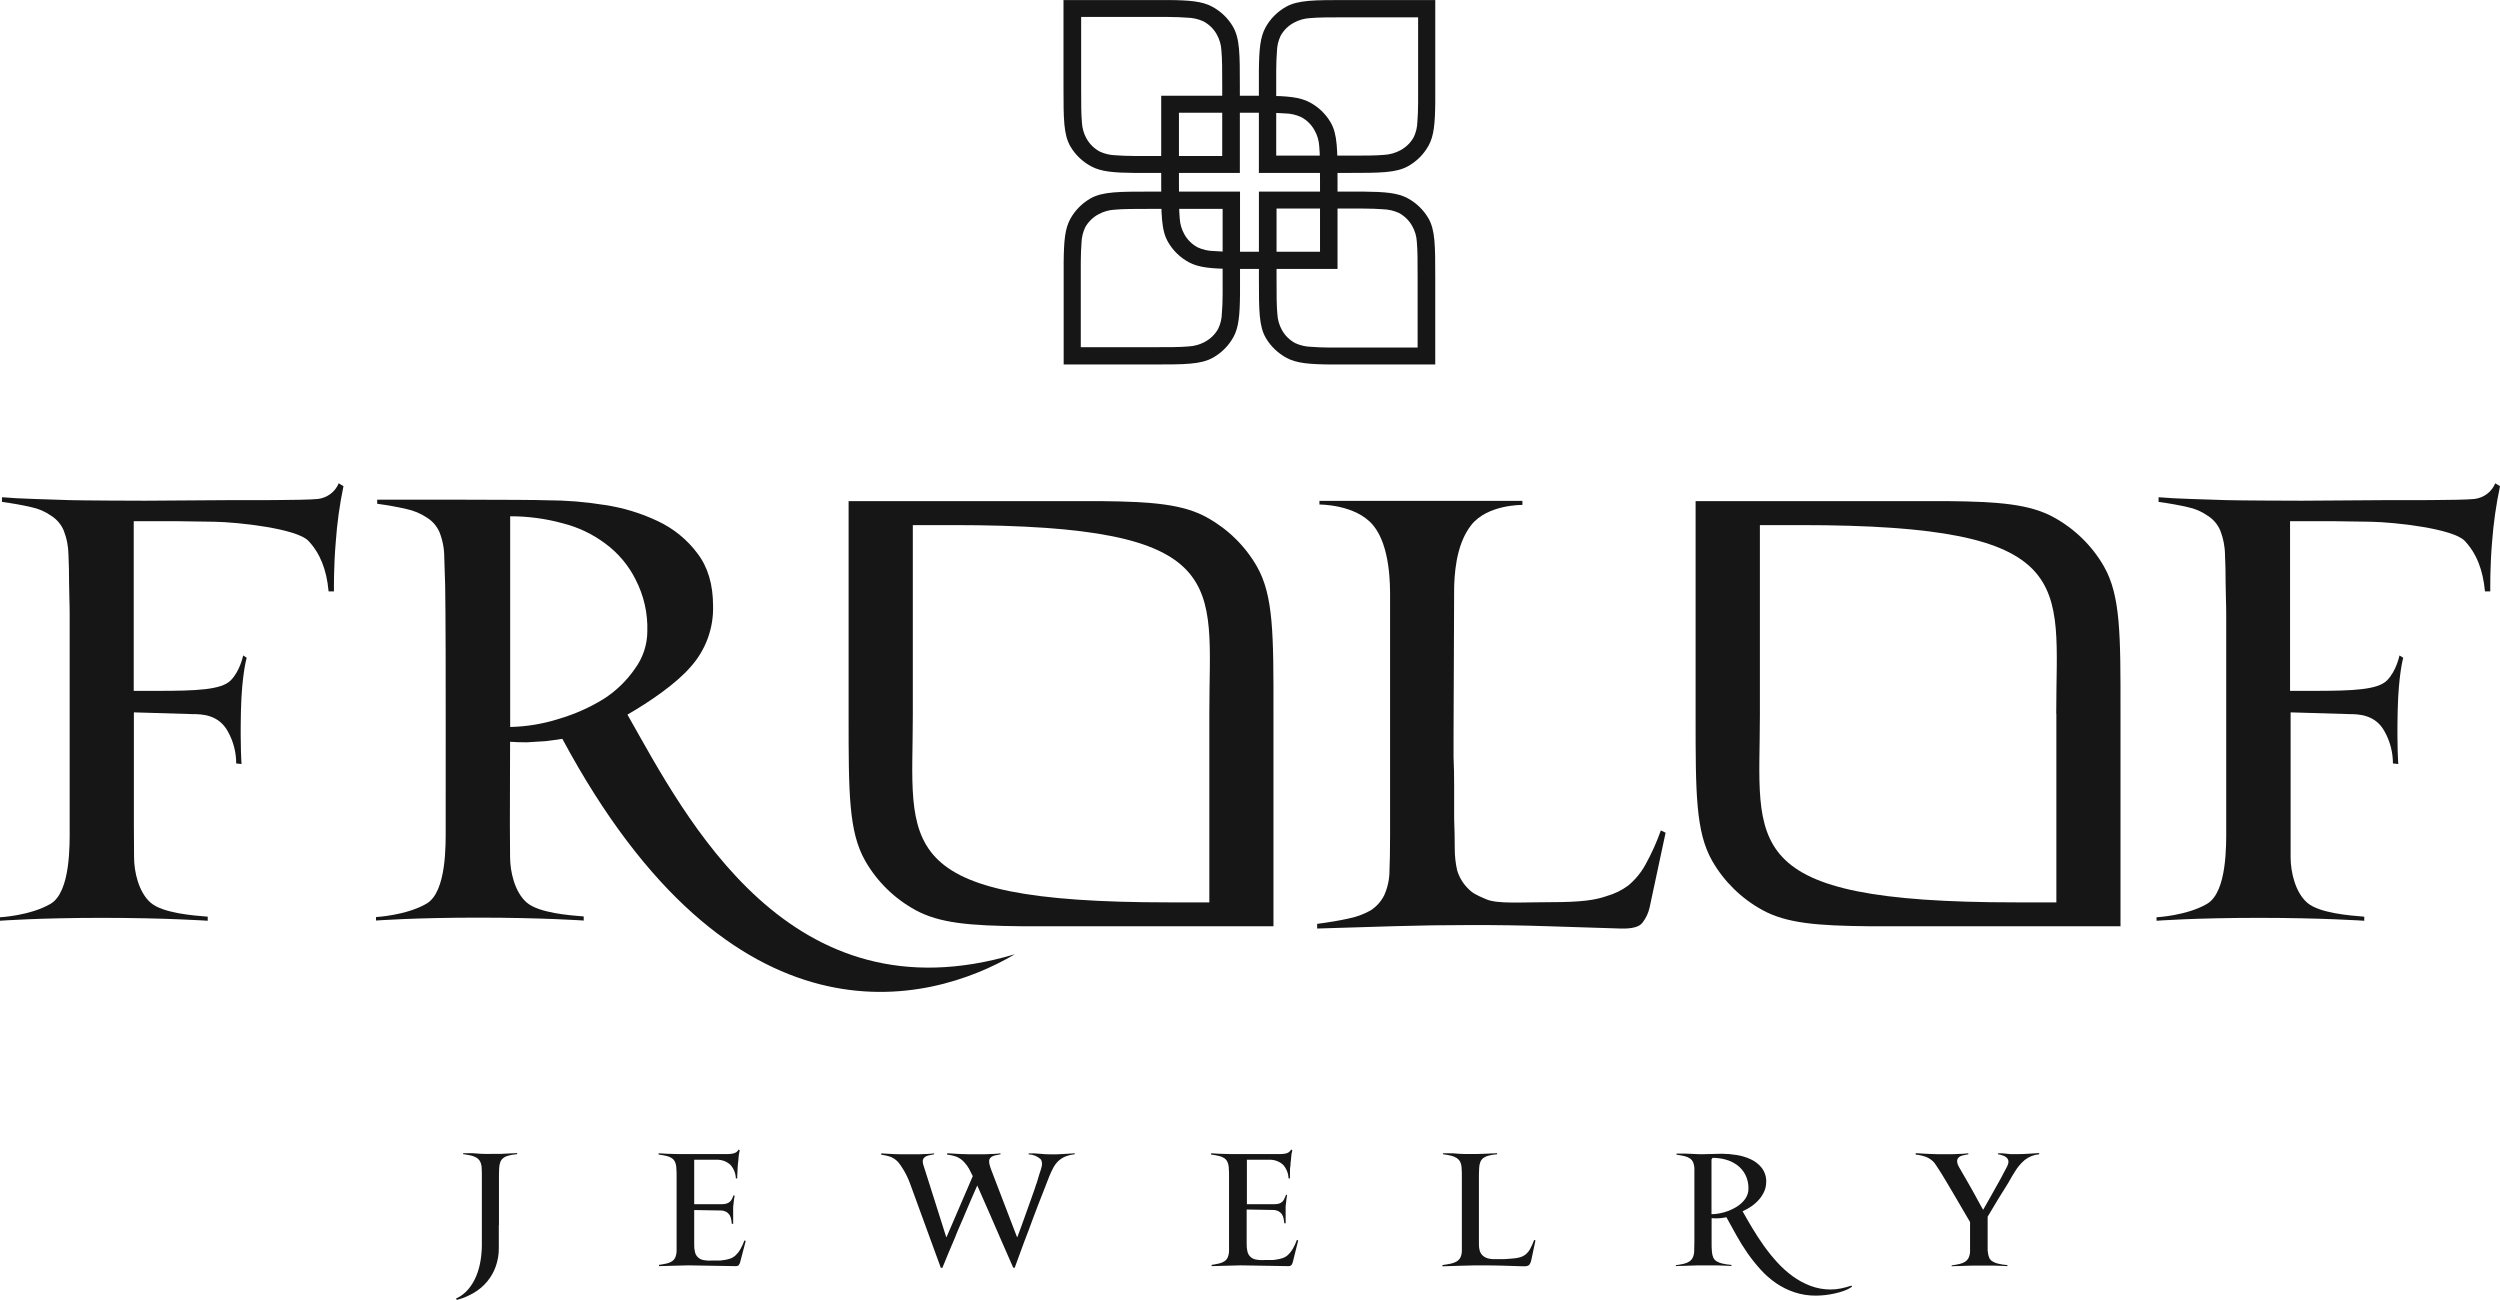 <?xml version="1.0" encoding="UTF-8"?> <svg xmlns="http://www.w3.org/2000/svg" width="150" height="78" viewBox="0 0 150 78" fill="none"><g clip-path="url(#clip0_1_1716)"><path fill-rule="evenodd" clip-rule="evenodd" d="M72.724 0.396C72.129 0.077 71.376 0.013 70.076 0.002H63.81V5.23C63.81 7.127 63.811 8.074 64.224 8.785C64.52 9.29 64.953 9.705 65.475 9.983C66.07 10.303 66.823 10.364 68.124 10.377H74.391V5.149C74.391 3.253 74.391 2.306 73.975 1.594C73.679 1.089 73.246 0.675 72.724 0.396ZM73.333 9.362V5.149C73.333 4.182 73.333 3.524 73.283 3.017C73.266 2.684 73.171 2.358 73.007 2.066C72.823 1.734 72.545 1.462 72.207 1.282C71.904 1.143 71.576 1.068 71.242 1.061C70.922 1.033 70.545 1.022 70.076 1.017H64.869V5.23C64.869 6.197 64.869 6.856 64.916 7.362C64.934 7.696 65.028 8.021 65.192 8.314C65.377 8.644 65.654 8.916 65.992 9.098C66.295 9.236 66.624 9.311 66.958 9.318C67.277 9.345 67.654 9.356 68.124 9.36H73.333V9.362Z" fill="#161616"></path><path fill-rule="evenodd" clip-rule="evenodd" d="M85.711 8.743C86.037 8.16 86.102 7.422 86.116 6.147V5.81V0.002H80.783C78.851 0.002 77.883 0.002 77.16 0.409C76.644 0.699 76.221 1.123 75.938 1.634C75.612 2.218 75.547 2.955 75.533 4.231V4.568V10.375H80.866C82.798 10.375 83.766 10.375 84.489 9.968C85.005 9.679 85.428 9.255 85.711 8.743ZM76.578 9.338H80.877C81.861 9.338 82.533 9.338 83.052 9.292C83.391 9.272 83.722 9.179 84.02 9.019C84.358 8.839 84.635 8.567 84.82 8.237C84.962 7.94 85.038 7.617 85.044 7.29C85.071 6.975 85.082 6.607 85.087 6.147V1.039H80.783C79.799 1.039 79.127 1.039 78.609 1.086C78.269 1.104 77.938 1.197 77.64 1.359C77.302 1.538 77.025 1.81 76.841 2.14C76.698 2.437 76.622 2.76 76.616 3.088C76.589 3.4 76.578 3.77 76.573 4.231V9.338H76.578Z" fill="#161616"></path><path fill-rule="evenodd" clip-rule="evenodd" d="M77.2 21.475C77.795 21.794 78.547 21.858 79.848 21.869H86.115V16.643C86.115 14.747 86.115 13.8 85.7 13.088C85.404 12.584 84.972 12.169 84.451 11.89C83.856 11.571 83.103 11.509 81.802 11.496C81.614 11.496 81.558 11.496 81.461 11.496H75.535V16.725C75.535 18.621 75.535 19.568 75.951 20.279C76.247 20.783 76.679 21.196 77.2 21.475ZM76.593 12.509V16.722C76.593 17.689 76.593 18.348 76.643 18.854C76.66 19.188 76.755 19.513 76.919 19.806C77.102 20.137 77.38 20.41 77.719 20.59C78.021 20.728 78.35 20.803 78.684 20.81C79.004 20.839 79.379 20.85 79.848 20.854H85.057V16.643C85.057 15.676 85.057 15.018 85.01 14.511C84.993 14.177 84.897 13.852 84.732 13.56C84.548 13.229 84.271 12.957 83.934 12.776C83.631 12.638 83.302 12.563 82.968 12.555C82.649 12.529 82.272 12.518 81.802 12.514H76.593V12.509Z" fill="#161616"></path><path fill-rule="evenodd" clip-rule="evenodd" d="M71.336 15.738C71.932 16.058 72.684 16.122 73.985 16.135H80.252V10.893C80.252 8.999 80.252 8.05 79.837 7.341C79.542 6.835 79.109 6.421 78.588 6.143C77.992 5.823 77.24 5.759 75.939 5.746H69.672V10.975C69.672 12.869 69.672 13.818 70.087 14.527C70.38 15.037 70.813 15.457 71.336 15.738ZM70.737 6.761V10.977C70.737 11.941 70.737 12.6 70.784 13.109C70.803 13.441 70.899 13.766 71.062 14.058C71.246 14.389 71.522 14.661 71.86 14.842C72.162 14.981 72.492 15.056 72.826 15.062C73.145 15.089 73.522 15.1 73.992 15.104H79.201V10.893C79.201 9.928 79.201 9.27 79.154 8.761C79.132 8.427 79.035 8.102 78.868 7.81C78.685 7.479 78.408 7.206 78.071 7.026C77.768 6.886 77.439 6.811 77.105 6.805C76.784 6.779 76.409 6.768 75.939 6.764H70.737V6.761Z" fill="#161616"></path><path fill-rule="evenodd" clip-rule="evenodd" d="M64.222 13.128C63.897 13.712 63.834 14.45 63.82 15.725C63.82 15.91 63.82 15.967 63.82 16.062V21.869H69.151C71.085 21.869 72.051 21.869 72.776 21.462C73.291 21.172 73.714 20.748 73.999 20.237C74.324 19.654 74.389 18.916 74.401 17.641C74.401 17.456 74.401 17.398 74.401 17.304C74.401 17.24 74.401 17.156 74.401 17.002V11.496H69.059C67.127 11.496 66.159 11.496 65.435 11.903C64.924 12.194 64.504 12.618 64.222 13.128ZM73.37 12.533H69.059C68.075 12.533 67.403 12.533 66.884 12.58C66.545 12.599 66.214 12.692 65.916 12.853C65.578 13.033 65.3 13.305 65.114 13.635C64.974 13.932 64.897 14.254 64.89 14.582C64.863 14.897 64.851 15.264 64.847 15.725V20.832H69.144C70.13 20.832 70.802 20.832 71.319 20.786C71.659 20.768 71.991 20.675 72.289 20.513C72.627 20.333 72.905 20.062 73.089 19.731C73.232 19.434 73.308 19.112 73.313 18.784C73.343 18.471 73.354 18.101 73.358 17.641V12.533H73.37Z" fill="#161616"></path><path fill-rule="evenodd" clip-rule="evenodd" d="M37.647 42.877C38.977 42.11 40.567 41.022 41.437 40.014C42.34 39.004 42.821 37.698 42.784 36.355C42.784 35.078 42.476 34.033 41.859 33.221C41.242 32.386 40.422 31.716 39.473 31.27C38.462 30.788 37.382 30.46 36.27 30.297C35.128 30.111 33.973 30.018 32.815 30.017C31.865 29.971 24.151 29.982 22.632 29.982V30.226C23.306 30.319 23.879 30.424 24.378 30.539C24.824 30.633 25.247 30.811 25.625 31.063C25.957 31.273 26.217 31.576 26.37 31.933C26.559 32.411 26.655 32.918 26.656 33.431C26.704 34.59 26.727 35.681 26.727 36.703C26.75 37.725 26.741 49.66 26.741 49.66C26.741 50.636 26.808 53.512 25.589 54.221C24.369 54.93 22.561 55.023 22.561 55.023V55.232C22.561 55.232 24.879 55.058 28.686 55.058C32.494 55.058 35.023 55.232 35.023 55.232V54.988C34.167 54.919 32.328 54.778 31.604 54.153C30.881 53.527 30.605 52.296 30.605 51.424C30.605 50.948 30.593 50.255 30.593 49.488C30.593 47.286 30.605 44.506 30.605 44.506C30.913 44.528 31.225 44.539 31.604 44.539L32.71 44.471C33.089 44.425 33.433 44.379 33.741 44.33C43.919 63.295 55.694 60.322 60.892 57.254C47.356 61.293 41.178 49.112 37.647 42.877ZM36.203 41.947C35.37 42.458 34.472 42.856 33.532 43.132C32.588 43.433 31.604 43.597 30.611 43.619V30.977C31.674 30.975 32.733 31.115 33.756 31.396C34.685 31.629 35.557 32.044 36.319 32.614C37.091 33.183 37.713 33.923 38.137 34.774C38.63 35.73 38.872 36.793 38.84 37.864C38.84 38.677 38.578 39.469 38.092 40.128C37.593 40.852 36.95 41.471 36.203 41.947Z" fill="#161616"></path><path d="M96.412 53.761C96.874 53.629 97.308 53.417 97.692 53.133C98.114 52.782 98.464 52.357 98.725 51.88C99.091 51.221 99.401 50.534 99.651 49.825L99.936 49.964L98.975 54.456C98.902 54.785 98.756 55.094 98.548 55.362C98.357 55.617 97.919 55.734 97.229 55.712L92.779 55.571C91.33 55.524 89.832 55.501 88.287 55.503C86.72 55.503 85.177 55.525 83.657 55.571L79.029 55.712V55.432C79.741 55.34 80.359 55.234 80.88 55.119C81.353 55.028 81.808 54.863 82.228 54.63C82.579 54.406 82.862 54.093 83.048 53.725C83.261 53.254 83.371 52.743 83.369 52.228C83.392 51.741 83.405 50.999 83.405 49.999V35.844C83.405 35.17 83.434 32.761 82.379 31.505C81.323 30.25 79.166 30.272 79.166 30.272V30.052H91.344V30.296C91.344 30.296 89.266 30.257 88.282 31.494C87.298 32.732 87.273 34.664 87.249 35.221L87.213 44.206V45.427C87.238 45.96 87.25 46.551 87.249 47.202V49.118C87.273 49.767 87.285 50.359 87.285 50.893C87.282 51.337 87.33 51.781 87.428 52.215C87.543 52.605 87.75 52.963 88.033 53.261C88.318 53.562 88.482 53.664 89.172 53.956C89.861 54.249 91.245 54.13 93.053 54.13C94.862 54.13 95.713 54.009 96.412 53.761Z" fill="#161616"></path><path fill-rule="evenodd" clip-rule="evenodd" d="M20.608 29.173L20.323 28.997C20.22 29.249 20.05 29.469 19.83 29.634C19.611 29.799 19.351 29.904 19.076 29.938C18.308 30.026 14.469 30.008 13.829 30.008L8.702 30.043C8.156 30.043 4.987 30.032 4.18 30.008C3.374 29.984 2.803 29.962 2.044 29.938C1.285 29.913 0.642 29.88 0.121 29.834V30.114C0.786 30.206 1.367 30.31 1.864 30.426C2.301 30.516 2.713 30.693 3.075 30.948C3.41 31.161 3.67 31.468 3.823 31.829C4.01 32.307 4.107 32.815 4.109 33.327C4.133 33.816 4.145 34.36 4.145 34.966C4.145 35.571 4.18 36.194 4.18 36.844V49.673C4.18 50.649 4.246 53.525 3.026 54.234C1.806 54.944 0 55.036 0 55.036V55.245C0 55.245 2.318 55.071 6.124 55.071C9.929 55.071 12.463 55.245 12.463 55.245V55.001C11.607 54.932 9.767 54.791 9.044 54.166C8.32 53.541 8.044 52.309 8.044 51.437C8.044 50.962 8.033 50.268 8.033 49.501C8.033 47.288 8.033 42.742 8.033 42.742L11.537 42.846C12.108 42.846 13.121 42.87 13.674 43.892C14.001 44.479 14.173 45.138 14.172 45.808L14.493 45.841C14.493 45.841 14.408 44.839 14.457 42.639C14.507 40.438 14.803 39.467 14.803 39.467L14.59 39.326C14.59 39.326 14.404 40.26 13.842 40.824C13.28 41.388 11.82 41.452 9.414 41.452H8.024V31.27H10.482L12.867 31.305C14.291 31.329 17.809 31.713 18.508 32.455C19.206 33.197 19.599 34.184 19.716 35.485H20.037C20.037 35.298 20.02 33.981 20.145 32.528C20.223 31.401 20.378 30.28 20.608 29.173Z" fill="#161616"></path><path fill-rule="evenodd" clip-rule="evenodd" d="M150.001 29.173L149.715 28.997C149.612 29.249 149.442 29.469 149.223 29.634C149.004 29.799 148.743 29.904 148.469 29.938C147.7 30.026 143.861 30.008 143.221 30.008L138.095 30.043C137.549 30.043 134.379 30.032 133.573 30.008C132.767 29.984 132.196 29.962 131.437 29.938C130.677 29.913 130.035 29.88 129.514 29.834V30.114C130.179 30.206 130.76 30.31 131.257 30.426C131.693 30.516 132.106 30.693 132.468 30.948C132.802 31.161 133.063 31.468 133.216 31.829C133.403 32.307 133.5 32.815 133.501 33.327C133.526 33.816 133.537 34.36 133.537 34.966C133.537 35.571 133.573 36.194 133.573 36.844V49.673C133.573 50.649 133.638 53.525 132.418 54.234C131.199 54.944 129.393 55.036 129.393 55.036V55.245C129.393 55.245 131.711 55.071 135.516 55.071C139.321 55.071 141.855 55.245 141.855 55.245V55.001C140.999 54.932 139.16 54.791 138.436 54.166C137.713 53.541 137.437 52.309 137.437 51.437C137.437 50.962 137.437 50.268 137.437 49.501C137.437 47.288 137.437 42.742 137.437 42.742L140.941 42.846C141.512 42.846 142.525 42.87 143.077 43.892C143.405 44.479 143.576 45.138 143.576 45.808L143.897 45.841C143.897 45.841 143.812 44.839 143.861 42.639C143.911 40.438 144.194 39.467 144.194 39.467L143.969 39.326C143.969 39.326 143.783 40.26 143.221 40.824C142.66 41.388 141.199 41.452 138.794 41.452H137.403V31.27H139.861L142.246 31.305C143.67 31.329 147.188 31.713 147.887 32.455C148.585 33.197 148.979 34.184 149.098 35.485H149.417C149.417 35.298 149.399 33.981 149.524 32.528C149.607 31.4 149.766 30.28 150.001 29.173Z" fill="#161616"></path><path fill-rule="evenodd" clip-rule="evenodd" d="M75.412 33.983C74.704 32.749 73.662 31.73 72.4 31.039C70.967 30.252 69.147 30.098 66.018 30.067C65.569 30.067 65.425 30.067 65.194 30.067H64.448H63.859H50.916V42.923C50.916 47.583 50.916 49.913 51.918 51.66C52.625 52.895 53.667 53.914 54.928 54.604C56.363 55.391 58.183 55.545 61.312 55.575C61.761 55.575 61.903 55.575 62.136 55.575H62.876H63.464H76.408V42.722C76.412 38.062 76.412 35.732 75.412 33.983ZM72.56 42.828V54.142H70.12C53.288 54.142 54.769 50.673 54.769 42.927V42.828V31.506H57.208C74.042 31.506 72.56 34.974 72.56 42.722V42.828Z" fill="#161616"></path><path fill-rule="evenodd" clip-rule="evenodd" d="M126.235 33.983C125.527 32.749 124.486 31.73 123.225 31.039C121.789 30.252 119.97 30.098 116.841 30.067C116.392 30.067 116.248 30.067 116.016 30.067H115.273H114.684H101.736V42.923C101.736 47.583 101.736 49.913 102.736 51.66C103.444 52.894 104.485 53.913 105.746 54.604C107.181 55.391 109.001 55.545 112.13 55.575C112.579 55.575 112.723 55.575 112.955 55.575H113.698H114.287H127.23V42.722C127.235 38.062 127.235 35.732 126.235 33.983ZM123.382 42.828V54.142H120.943C104.111 54.142 105.593 50.673 105.593 42.927V42.828V31.506H108.026C124.858 31.506 123.375 34.974 123.375 42.722V42.828H123.382Z" fill="#161616"></path><path d="M29.929 73.516C29.929 73.765 29.929 74.005 29.929 74.238C29.929 74.472 29.929 74.679 29.929 74.886C29.933 75.26 29.87 75.633 29.745 75.987C29.512 76.648 29.048 77.207 28.435 77.566C28.116 77.757 27.77 77.902 27.409 77.995L27.361 77.912C27.651 77.781 27.907 77.587 28.107 77.344C28.307 77.102 28.467 76.831 28.583 76.542C28.702 76.246 28.786 75.938 28.835 75.623C28.885 75.32 28.91 75.013 28.911 74.705V74.505C28.911 74.394 28.911 74.262 28.911 74.108C28.911 73.954 28.911 73.782 28.911 73.595C28.911 73.408 28.911 73.221 28.911 73.031C28.911 72.842 28.911 72.663 28.911 72.494V70.547C28.911 70.384 28.911 70.239 28.9 70.106C28.901 69.968 28.872 69.832 28.815 69.706C28.767 69.609 28.693 69.526 28.601 69.468C28.496 69.404 28.381 69.358 28.26 69.331C28.123 69.3 27.966 69.274 27.788 69.248V69.192H28.159C28.305 69.192 28.455 69.192 28.608 69.21C28.761 69.228 28.914 69.228 29.057 69.234C29.201 69.241 29.327 69.234 29.433 69.234C29.538 69.234 29.695 69.234 29.839 69.234C29.983 69.234 30.129 69.234 30.275 69.221L30.688 69.201C30.819 69.201 30.931 69.19 31.027 69.184V69.25C30.86 69.263 30.694 69.289 30.531 69.329C30.415 69.355 30.306 69.403 30.21 69.472C30.126 69.534 30.061 69.618 30.023 69.714C29.978 69.834 29.954 69.961 29.951 70.089C29.951 70.195 29.94 70.309 29.938 70.47C29.936 70.631 29.938 70.793 29.938 70.992C29.938 71.47 29.938 71.873 29.938 72.181C29.938 72.489 29.938 72.747 29.938 72.936V73.5L29.929 73.516Z" fill="#161616"></path><path d="M44.41 75.727C44.395 75.796 44.364 75.86 44.318 75.915C44.266 75.955 44.2 75.974 44.134 75.968L41.281 75.921L39.54 75.968V75.893C39.718 75.868 39.873 75.84 40.003 75.809C40.117 75.784 40.227 75.739 40.324 75.674C40.411 75.615 40.478 75.532 40.52 75.437C40.57 75.309 40.596 75.173 40.596 75.036C40.596 74.906 40.596 74.706 40.596 74.435V71.069C40.596 70.898 40.596 70.732 40.596 70.569C40.596 70.406 40.596 70.261 40.582 70.129C40.582 69.992 40.556 69.856 40.506 69.728C40.464 69.633 40.397 69.55 40.31 69.49C40.211 69.425 40.1 69.38 39.983 69.356C39.85 69.325 39.695 69.296 39.518 69.272V69.197C39.657 69.21 39.828 69.219 40.03 69.226L40.659 69.244C40.883 69.244 41.083 69.244 41.285 69.244H41.809H43.226H43.64C43.741 69.246 43.843 69.237 43.943 69.219C44.023 69.208 44.099 69.181 44.167 69.14C44.231 69.097 44.282 69.04 44.318 68.973L44.385 69.019C44.347 69.163 44.323 69.311 44.313 69.459C44.309 69.569 44.298 69.679 44.28 69.787C44.28 69.856 44.269 69.931 44.262 70.008C44.255 70.085 44.251 70.177 44.248 70.266C44.246 70.354 44.248 70.435 44.237 70.512C44.226 70.589 44.237 70.653 44.237 70.704H44.152C44.141 70.405 44.027 70.118 43.828 69.891C43.715 69.787 43.582 69.707 43.437 69.654C43.291 69.602 43.136 69.578 42.981 69.585H42.487H41.652V72.252H42.022C42.2 72.252 42.384 72.252 42.573 72.252C42.797 72.252 43.035 72.252 43.296 72.252C43.401 72.254 43.506 72.24 43.606 72.21C43.675 72.187 43.739 72.151 43.794 72.103C43.848 72.054 43.892 71.996 43.923 71.93C43.959 71.859 43.991 71.785 44.019 71.71C44.034 71.712 44.047 71.718 44.057 71.728L44.075 71.748C44.075 71.809 44.053 71.88 44.042 71.957C44.031 72.034 44.024 72.113 44.015 72.195C44.006 72.276 43.997 72.351 43.99 72.415C43.983 72.479 43.99 72.543 43.99 72.587V72.807C43.99 72.891 43.99 72.972 43.99 73.054C43.99 73.135 43.99 73.21 43.99 73.274V73.433L43.905 73.421C43.905 73.342 43.887 73.254 43.871 73.162C43.856 73.071 43.824 72.983 43.777 72.904C43.724 72.823 43.653 72.755 43.568 72.708C43.455 72.651 43.329 72.624 43.202 72.629L41.652 72.602V73.41V74.683C41.648 74.832 41.664 74.98 41.699 75.124C41.724 75.242 41.785 75.35 41.873 75.435C41.96 75.52 42.072 75.577 42.193 75.6C42.372 75.636 42.555 75.646 42.737 75.63C42.824 75.63 42.894 75.63 42.946 75.63H43.087H43.226C43.273 75.63 43.339 75.62 43.419 75.606C43.551 75.59 43.681 75.56 43.806 75.518C43.926 75.477 44.036 75.411 44.129 75.327C44.24 75.224 44.334 75.106 44.41 74.976C44.512 74.8 44.598 74.615 44.666 74.424L44.743 74.459L44.41 75.727Z" fill="#161616"></path><path d="M60.793 76.06C60.57 75.558 60.339 75.03 60.099 74.477C59.897 74.003 59.668 73.477 59.41 72.891L58.635 71.129C58.534 71.349 58.426 71.607 58.311 71.869L57.965 72.677C57.848 72.95 57.741 73.226 57.613 73.501C57.484 73.776 57.388 74.041 57.285 74.29C57.031 74.88 56.784 75.474 56.543 76.069H56.449L54.605 71.019C54.553 70.875 54.494 70.734 54.427 70.596C54.367 70.466 54.301 70.34 54.227 70.217C54.162 70.105 54.099 70.01 54.043 69.929C53.987 69.847 53.944 69.792 53.92 69.761C53.798 69.617 53.644 69.502 53.47 69.424C53.278 69.354 53.078 69.308 52.875 69.286V69.202L53.25 69.224L53.699 69.248L54.115 69.257C54.257 69.257 54.382 69.257 54.49 69.257H54.728C54.843 69.257 54.971 69.257 55.117 69.257L55.584 69.239C55.748 69.239 55.903 69.219 56.049 69.202V69.257C55.98 69.275 55.903 69.29 55.825 69.303C55.747 69.314 55.672 69.334 55.6 69.363C55.536 69.389 55.48 69.429 55.434 69.479C55.384 69.542 55.36 69.621 55.366 69.7C55.37 69.793 55.39 69.884 55.425 69.971C55.463 70.076 55.505 70.213 55.557 70.382L56.775 74.232C56.783 74.231 56.79 74.227 56.795 74.221L58.367 70.567C58.298 70.424 58.219 70.279 58.143 70.127C58.068 69.993 57.978 69.868 57.873 69.755C57.751 69.611 57.597 69.496 57.424 69.418C57.234 69.347 57.035 69.3 56.833 69.279V69.195L57.211 69.217L57.646 69.242L58.096 69.255C58.237 69.255 58.363 69.255 58.471 69.255H58.709C58.823 69.255 58.954 69.255 59.1 69.255L59.565 69.237C59.729 69.237 59.884 69.217 60.03 69.2V69.257C59.96 69.275 59.884 69.29 59.805 69.303C59.728 69.314 59.652 69.334 59.58 69.363C59.517 69.39 59.461 69.43 59.414 69.479C59.365 69.542 59.342 69.621 59.349 69.7C59.352 69.793 59.369 69.886 59.401 69.975C59.434 70.085 59.484 70.219 59.547 70.382L61.023 74.232C61.023 74.232 61.041 74.232 61.041 74.221C61.117 74.03 61.2 73.809 61.288 73.561C61.375 73.312 61.467 73.058 61.559 72.801C61.651 72.543 61.741 72.29 61.831 72.041C61.921 71.792 61.997 71.567 62.069 71.369C62.105 71.246 62.141 71.149 62.173 71.052C62.191 71.013 62.207 70.972 62.22 70.931C62.251 70.825 62.281 70.726 62.305 70.633C62.33 70.541 62.357 70.471 62.382 70.385C62.406 70.299 62.429 70.235 62.449 70.184C62.55 69.894 62.543 69.678 62.429 69.541C62.232 69.369 61.98 69.27 61.717 69.261V69.206C61.935 69.194 62.155 69.2 62.373 69.224C62.596 69.249 62.821 69.261 63.047 69.261C63.298 69.261 63.554 69.261 63.81 69.239L64.484 69.198V69.257C64.282 69.276 64.085 69.325 63.898 69.402C63.744 69.468 63.604 69.561 63.484 69.678C63.365 69.795 63.266 69.93 63.19 70.079C63.102 70.245 63.022 70.417 62.952 70.592L62.572 71.57C62.476 71.805 62.379 72.052 62.283 72.305C62.186 72.558 62.087 72.818 61.991 73.076C61.894 73.334 61.802 73.585 61.712 73.831L61.44 74.543C61.245 75.065 61.056 75.576 60.879 76.071L60.793 76.06Z" fill="#161616"></path><path d="M77.568 75.727C77.553 75.796 77.521 75.86 77.476 75.915C77.424 75.955 77.358 75.974 77.291 75.968L74.439 75.921L72.698 75.968V75.893C72.849 75.872 72.999 75.844 73.147 75.809C73.263 75.785 73.372 75.739 73.471 75.674C73.557 75.614 73.624 75.532 73.666 75.437C73.716 75.309 73.742 75.173 73.742 75.036C73.742 74.906 73.742 74.706 73.742 74.435V71.069C73.742 70.898 73.742 70.732 73.742 70.569C73.742 70.406 73.742 70.261 73.729 70.129C73.729 69.992 73.703 69.856 73.652 69.728C73.611 69.633 73.543 69.55 73.457 69.49C73.357 69.425 73.246 69.38 73.129 69.356C72.996 69.325 72.841 69.296 72.664 69.272V69.197C72.803 69.21 72.974 69.219 73.176 69.226L73.805 69.244C74.03 69.244 74.23 69.244 74.432 69.244H74.955H76.373H76.802C76.903 69.246 77.005 69.237 77.105 69.219C77.181 69.208 77.254 69.181 77.319 69.14C77.382 69.097 77.435 69.04 77.471 68.973L77.539 69.019C77.5 69.163 77.476 69.311 77.467 69.459C77.462 69.569 77.451 69.679 77.433 69.787C77.433 69.856 77.433 69.931 77.415 70.008C77.397 70.085 77.404 70.177 77.399 70.266C77.395 70.354 77.399 70.435 77.399 70.512C77.399 70.589 77.399 70.653 77.399 70.704H77.314C77.303 70.405 77.189 70.118 76.99 69.891C76.877 69.787 76.744 69.707 76.599 69.654C76.453 69.602 76.299 69.578 76.144 69.585H75.65H74.814V72.252H75.184C75.362 72.252 75.546 72.252 75.735 72.252C75.924 72.252 76.198 72.252 76.458 72.252C76.563 72.254 76.668 72.24 76.768 72.21C76.838 72.182 76.901 72.14 76.954 72.087C77.006 72.033 77.046 71.969 77.071 71.9C77.108 71.828 77.14 71.754 77.168 71.679C77.182 71.681 77.196 71.687 77.206 71.697L77.224 71.717C77.211 71.778 77.202 71.849 77.19 71.926C77.179 72.003 77.172 72.082 77.163 72.164C77.154 72.245 77.145 72.32 77.139 72.384C77.132 72.448 77.139 72.512 77.139 72.556V72.776C77.139 72.86 77.139 72.941 77.139 73.023C77.139 73.104 77.139 73.179 77.139 73.243V73.402L77.053 73.391C77.053 73.311 77.035 73.223 77.02 73.131C77.005 73.04 76.973 72.952 76.925 72.873C76.873 72.792 76.801 72.725 76.716 72.677C76.603 72.621 76.477 72.593 76.35 72.598L74.8 72.571V73.38V74.653C74.797 74.801 74.813 74.949 74.847 75.093C74.873 75.211 74.933 75.32 75.021 75.404C75.109 75.489 75.221 75.546 75.342 75.569C75.52 75.605 75.702 75.615 75.883 75.6C75.973 75.6 76.043 75.6 76.094 75.6H76.236H76.375C76.422 75.6 76.487 75.589 76.568 75.575C76.7 75.559 76.829 75.529 76.955 75.487C77.075 75.446 77.185 75.381 77.278 75.296C77.389 75.193 77.483 75.075 77.559 74.945C77.661 74.769 77.746 74.584 77.815 74.393L77.891 74.428L77.568 75.727Z" fill="#161616"></path><path d="M90.757 75.511C90.903 75.502 91.049 75.478 91.19 75.441C91.313 75.407 91.427 75.35 91.527 75.274C91.64 75.182 91.734 75.07 91.804 74.943C91.9 74.766 91.983 74.582 92.051 74.393L92.127 74.43L91.869 75.644C91.85 75.729 91.813 75.81 91.761 75.882C91.707 75.952 91.588 75.985 91.404 75.978L90.22 75.941C89.829 75.93 89.429 75.923 89.016 75.923C88.603 75.923 88.187 75.923 87.78 75.941L86.545 75.978V75.904C86.734 75.879 86.9 75.851 87.044 75.82C87.17 75.796 87.29 75.75 87.401 75.686C87.496 75.628 87.574 75.546 87.625 75.448C87.682 75.321 87.711 75.185 87.711 75.047C87.711 74.917 87.711 74.716 87.711 74.446V71.058C87.711 70.882 87.711 70.713 87.711 70.552C87.711 70.391 87.711 70.243 87.697 70.111C87.697 69.973 87.668 69.837 87.612 69.71C87.56 69.613 87.483 69.531 87.387 69.473C87.282 69.408 87.167 69.362 87.046 69.336C86.909 69.305 86.754 69.279 86.576 69.252V69.197H86.947C87.093 69.197 87.243 69.197 87.396 69.215C87.549 69.233 87.702 69.233 87.846 69.239C87.989 69.246 88.117 69.239 88.225 69.239C88.333 69.239 88.488 69.239 88.634 69.239L89.072 69.226L89.485 69.206C89.616 69.206 89.728 69.195 89.822 69.189V69.254C89.656 69.267 89.49 69.294 89.328 69.334C89.212 69.36 89.102 69.409 89.005 69.477C88.922 69.54 88.859 69.624 88.82 69.719C88.775 69.839 88.75 69.966 88.749 70.094C88.749 70.199 88.737 70.314 88.735 70.475C88.733 70.635 88.735 70.798 88.735 70.997V72.88C88.735 72.955 88.735 73.062 88.735 73.206C88.735 73.349 88.735 73.507 88.735 73.677C88.735 73.847 88.735 74.02 88.735 74.195C88.735 74.368 88.735 74.527 88.735 74.67C88.734 74.788 88.748 74.906 88.778 75.02C88.805 75.127 88.859 75.225 88.935 75.305C89.019 75.391 89.123 75.455 89.238 75.492C89.392 75.538 89.554 75.556 89.715 75.547H90.027H90.276L90.501 75.531L90.757 75.511Z" fill="#161616"></path><path d="M111.125 77.198C110.982 77.3 110.825 77.382 110.66 77.441C110.472 77.51 110.28 77.566 110.085 77.608C109.888 77.652 109.689 77.685 109.489 77.707C109.315 77.726 109.141 77.737 108.966 77.738C108.525 77.743 108.087 77.675 107.67 77.538C107.279 77.408 106.909 77.225 106.571 76.994C106.233 76.761 105.923 76.49 105.648 76.188C105.365 75.876 105.101 75.547 104.86 75.203C104.617 74.854 104.392 74.493 104.186 74.122C103.975 73.749 103.774 73.385 103.584 73.032C103.459 73.062 103.332 73.082 103.204 73.091C103.035 73.105 102.865 73.105 102.696 73.091V74.597C102.693 74.77 102.7 74.943 102.717 75.115C102.726 75.228 102.751 75.34 102.793 75.445C102.832 75.534 102.896 75.611 102.977 75.666C103.084 75.733 103.202 75.782 103.325 75.809C103.51 75.852 103.698 75.881 103.887 75.895V75.959L103.521 75.941L103.071 75.925H102.606H102.2H101.814L101.364 75.939L100.915 75.954C100.773 75.954 100.65 75.954 100.549 75.967V75.912C100.726 75.888 100.884 75.859 101.021 75.829C101.141 75.804 101.255 75.758 101.358 75.692C101.448 75.633 101.52 75.551 101.566 75.454C101.623 75.328 101.652 75.191 101.652 75.053C101.652 74.93 101.663 74.736 101.663 74.472V73.19C101.663 73.034 101.663 72.884 101.663 72.75C101.663 72.615 101.663 72.474 101.663 72.358V70.578C101.663 70.417 101.663 70.27 101.663 70.138C101.663 70.001 101.637 69.865 101.587 69.737C101.545 69.64 101.475 69.558 101.387 69.499C101.285 69.434 101.173 69.389 101.054 69.365C100.922 69.334 100.767 69.305 100.589 69.281V69.215C100.994 69.215 101.326 69.215 101.582 69.235C101.838 69.254 102.047 69.252 102.204 69.252L103.307 69.224C103.604 69.226 103.9 69.251 104.192 69.299C104.491 69.345 104.78 69.433 105.053 69.561C105.31 69.68 105.535 69.857 105.709 70.078C105.892 70.322 105.985 70.619 105.972 70.922C105.972 71.112 105.933 71.301 105.857 71.477C105.78 71.654 105.675 71.819 105.547 71.966C105.415 72.118 105.264 72.254 105.098 72.371C104.928 72.491 104.746 72.593 104.554 72.675C104.732 72.992 104.927 73.335 105.136 73.681C105.345 74.027 105.574 74.386 105.823 74.734C106.07 75.082 106.339 75.416 106.627 75.732C106.907 76.042 107.219 76.323 107.557 76.571C107.885 76.81 108.244 77.005 108.624 77.15C109.011 77.296 109.421 77.37 109.835 77.37C110.048 77.371 110.261 77.348 110.469 77.304C110.676 77.261 110.881 77.205 111.082 77.137L111.125 77.198ZM104.907 71.316C104.914 71.027 104.85 70.741 104.72 70.481C104.604 70.257 104.437 70.061 104.233 69.909C104.027 69.756 103.794 69.644 103.545 69.576C103.289 69.506 103.023 69.47 102.757 69.47L102.69 69.563V70.99V72.472V72.853C103.228 72.841 103.753 72.684 104.208 72.402C104.41 72.277 104.584 72.114 104.72 71.922C104.844 71.743 104.91 71.532 104.907 71.316Z" fill="#161616"></path><path d="M121.49 69.595C121.255 69.793 121.056 70.027 120.901 70.289C120.849 70.364 120.789 70.461 120.721 70.578L120.497 70.97C120.411 71.113 120.319 71.263 120.225 71.41L119.933 71.875C119.724 72.23 119.499 72.604 119.259 73.002V74.522C119.259 74.683 119.259 74.811 119.259 74.905C119.259 75 119.259 75.068 119.272 75.126C119.281 75.239 119.307 75.35 119.349 75.456C119.388 75.545 119.453 75.622 119.535 75.676C119.641 75.744 119.758 75.792 119.881 75.819C120.066 75.863 120.253 75.892 120.443 75.905V75.969L120.077 75.951L119.627 75.936H119.16H118.747H118.354L117.904 75.949L117.466 75.965C117.325 75.965 117.201 75.965 117.1 75.978V75.923C117.278 75.899 117.435 75.87 117.572 75.839C117.692 75.814 117.806 75.768 117.909 75.703C117.998 75.642 118.07 75.56 118.118 75.465C118.175 75.339 118.204 75.202 118.203 75.064C118.203 75.009 118.203 74.91 118.203 74.771C118.203 74.632 118.203 74.478 118.203 74.309V73.322L117.585 72.267C117.504 72.126 117.417 71.978 117.329 71.826C117.242 71.674 117.154 71.531 117.069 71.386C116.983 71.241 116.902 71.111 116.831 70.985L116.635 70.659C116.604 70.604 116.559 70.531 116.503 70.439C116.446 70.347 116.388 70.261 116.33 70.168C116.271 70.076 116.217 69.99 116.163 69.913C116.109 69.835 116.071 69.78 116.047 69.75C115.916 69.605 115.753 69.491 115.57 69.417C115.367 69.345 115.156 69.297 114.941 69.274V69.19L115.319 69.212L115.768 69.236L116.217 69.25C116.361 69.25 116.485 69.25 116.595 69.25H116.819C116.927 69.25 117.044 69.25 117.19 69.25L117.639 69.232C117.801 69.232 117.954 69.212 118.1 69.195V69.256C118.023 69.274 117.949 69.289 117.875 69.302C117.798 69.313 117.723 69.333 117.651 69.362C117.589 69.388 117.534 69.428 117.491 69.479C117.444 69.542 117.421 69.621 117.428 69.699C117.437 69.802 117.469 69.901 117.522 69.99C117.588 70.106 117.662 70.239 117.747 70.382C117.799 70.468 117.862 70.578 117.938 70.712C118.014 70.846 118.095 70.987 118.181 71.135L118.439 71.593L118.679 72.034L118.87 72.382C118.924 72.483 118.965 72.551 118.989 72.588C119.162 72.276 119.331 71.978 119.497 71.692C119.56 71.575 119.627 71.452 119.701 71.324C119.776 71.197 119.843 71.075 119.906 70.961L120.081 70.644C120.135 70.547 120.178 70.465 120.209 70.397C120.279 70.261 120.339 70.146 120.391 70.056C120.431 69.986 120.463 69.912 120.485 69.835C120.513 69.753 120.513 69.665 120.485 69.582C120.457 69.515 120.409 69.457 120.348 69.415C120.279 69.37 120.203 69.336 120.124 69.314C120.043 69.288 119.96 69.269 119.877 69.256V69.201C119.969 69.195 120.061 69.195 120.153 69.201L120.391 69.223C120.467 69.234 120.546 69.241 120.629 69.248C120.712 69.254 120.807 69.248 120.914 69.248C121.173 69.248 121.431 69.248 121.689 69.225L122.35 69.184V69.256C122.035 69.283 121.735 69.401 121.49 69.595Z" fill="#161616"></path></g><defs><clipPath id="clip0_1_1716"><rect width="150" height="78" fill="white"></rect></clipPath></defs></svg> 